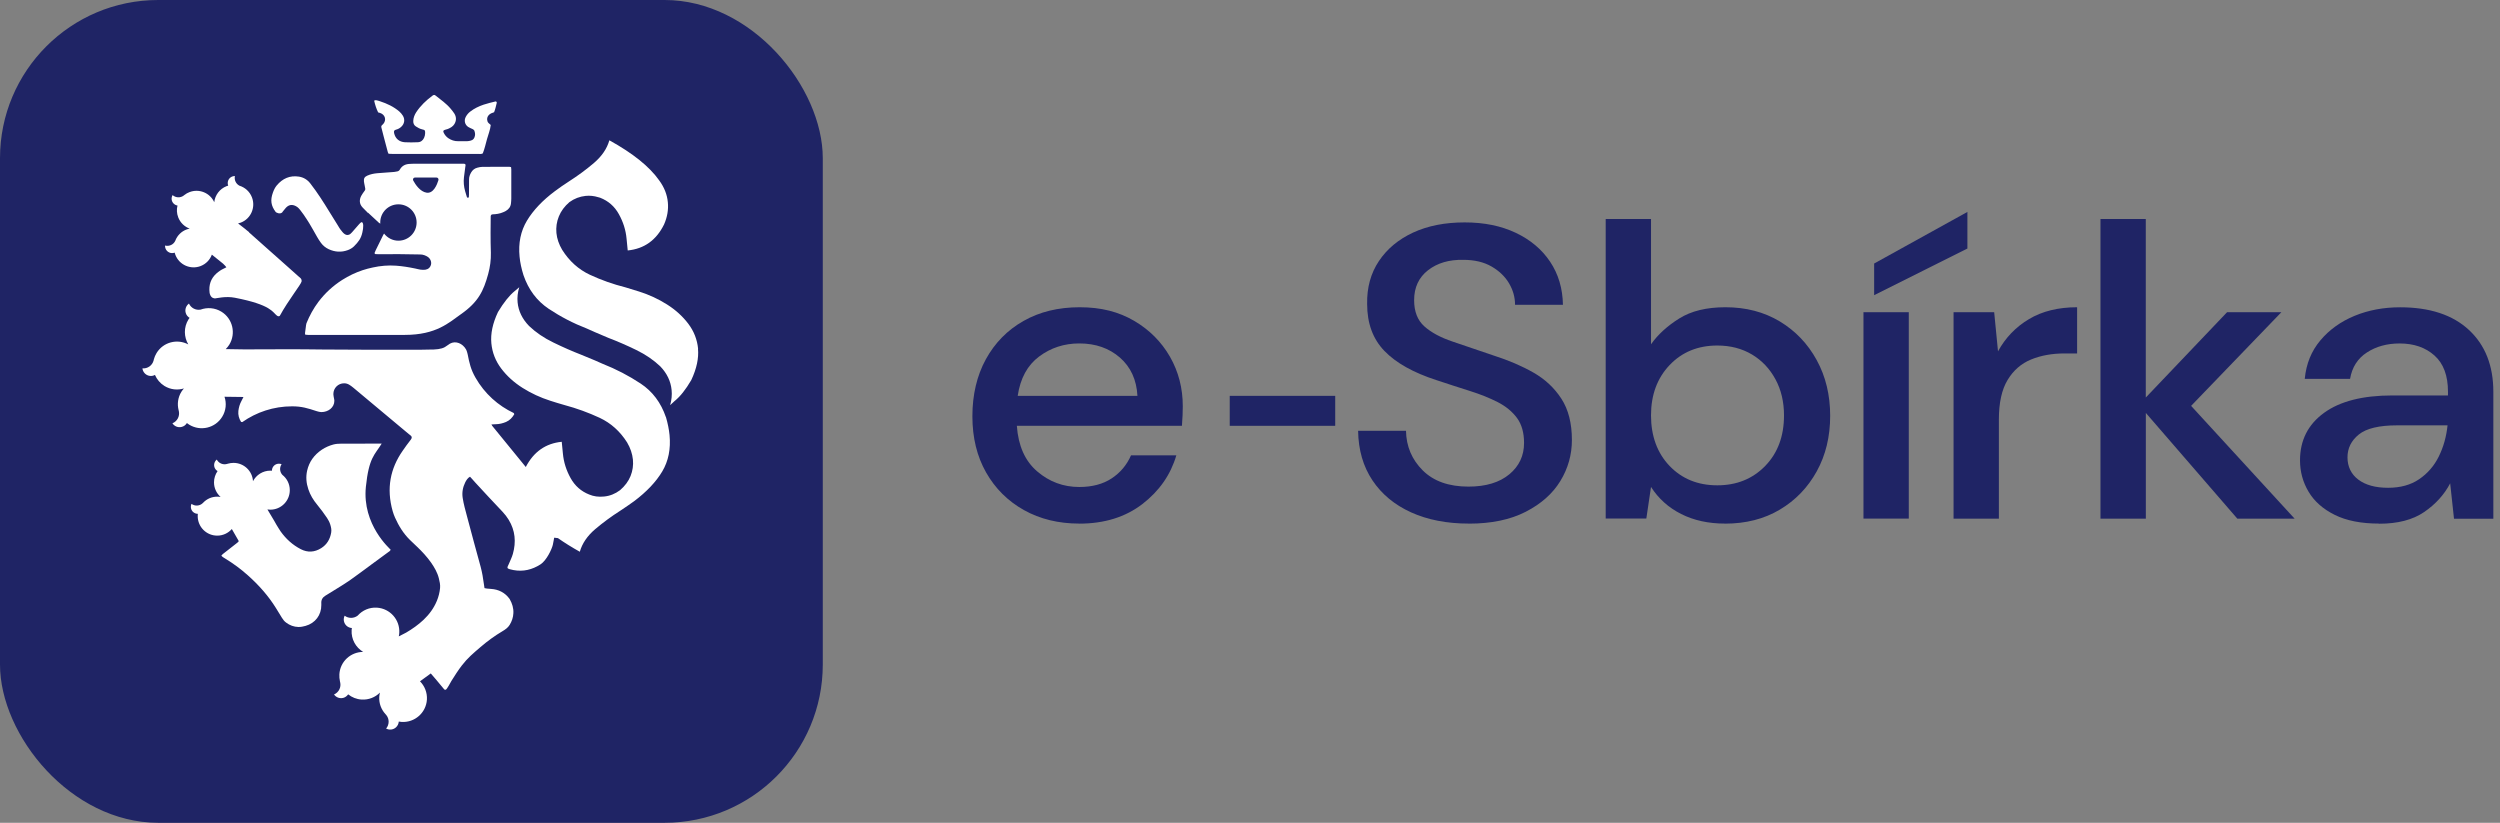 <svg width="158" height="52" viewBox="0 0 158 52" fill="none" xmlns="http://www.w3.org/2000/svg"><rect x="0" y="0" width="158" height="52" fill="#808080" stroke="none"/><script xmlns=""/>
<rect width="52" height="52" rx="10" fill="#1F2465"/>
<g clip-path="url(#clip0_2104_5355)">
<path d="M68.211 33.091C66.895 33.091 65.728 32.805 64.711 32.236C63.694 31.667 62.897 30.873 62.32 29.857C61.743 28.84 61.455 27.657 61.455 26.307C61.455 24.957 61.738 23.74 62.306 22.705C62.875 21.67 63.666 20.863 64.683 20.286C65.701 19.706 66.887 19.418 68.238 19.418C69.59 19.418 70.697 19.704 71.671 20.273C72.644 20.842 73.4 21.602 73.942 22.546C74.483 23.491 74.752 24.537 74.752 25.675C74.752 25.849 74.747 26.04 74.739 26.241C74.731 26.442 74.717 26.667 74.698 26.911H64.265C64.354 28.173 64.781 29.134 65.548 29.79C66.313 30.447 67.202 30.778 68.211 30.778C69.022 30.778 69.702 30.598 70.251 30.238C70.8 29.878 71.211 29.391 71.48 28.779H74.344C73.983 30.008 73.267 31.032 72.196 31.858C71.124 32.681 69.794 33.094 68.208 33.094L68.211 33.091ZM68.211 21.705C67.257 21.705 66.411 21.98 65.671 22.533C64.931 23.086 64.482 23.915 64.319 25.018H71.886C71.831 24.002 71.461 23.195 70.779 22.599C70.093 22.004 69.239 21.705 68.211 21.705Z" fill="#1F2465"/>
<path d="M92.83 33.091C91.443 33.091 90.227 32.855 89.183 32.382C88.138 31.908 87.323 31.233 86.738 30.357C86.153 29.481 85.851 28.438 85.832 27.228H88.859C88.878 28.21 89.229 29.044 89.915 29.727C90.6 30.41 91.563 30.754 92.806 30.754C93.904 30.754 94.764 30.494 95.387 29.978C96.01 29.462 96.32 28.801 96.32 27.993C96.32 27.345 96.17 26.818 95.874 26.416C95.577 26.014 95.172 25.68 94.658 25.415C94.144 25.153 93.554 24.915 92.887 24.706C92.221 24.497 91.519 24.267 90.779 24.023C89.319 23.549 88.225 22.935 87.497 22.181C86.768 21.427 86.403 20.437 86.403 19.209C86.384 18.174 86.632 17.271 87.146 16.501C87.66 15.731 88.38 15.13 89.308 14.699C90.235 14.27 91.321 14.056 92.564 14.056C93.806 14.056 94.865 14.275 95.792 14.712C96.719 15.151 97.446 15.76 97.968 16.541C98.49 17.322 98.759 18.23 98.778 19.262H95.751C95.751 18.788 95.626 18.338 95.373 17.907C95.12 17.478 94.75 17.123 94.266 16.843C93.779 16.562 93.186 16.422 92.482 16.422C91.582 16.403 90.839 16.623 90.252 17.078C89.667 17.533 89.373 18.166 89.373 18.971C89.373 19.691 89.588 20.241 90.021 20.628C90.453 21.014 91.049 21.334 91.805 21.588C92.561 21.842 93.426 22.136 94.4 22.47C95.335 22.769 96.173 23.126 96.913 23.547C97.652 23.968 98.24 24.521 98.683 25.204C99.124 25.887 99.344 26.755 99.344 27.808C99.344 28.737 99.102 29.6 98.615 30.399C98.128 31.198 97.399 31.844 96.426 32.344C95.452 32.845 94.255 33.094 92.83 33.094V33.091Z" fill="#1F2465"/>
<path d="M109.02 33.091C107.975 33.091 107.051 32.89 106.251 32.485C105.449 32.083 104.815 31.511 104.344 30.775L104.048 32.773H101.48V13.841H104.344V21.758C104.777 21.144 105.373 20.601 106.129 20.127C106.885 19.654 107.858 19.418 109.047 19.418C110.344 19.418 111.487 19.717 112.479 20.312C113.469 20.908 114.25 21.723 114.816 22.758C115.384 23.793 115.667 24.968 115.667 26.281C115.667 27.594 115.384 28.766 114.816 29.793C114.247 30.82 113.469 31.625 112.479 32.212C111.489 32.8 110.336 33.094 109.02 33.094V33.091ZM108.533 30.672C109.757 30.672 110.766 30.264 111.56 29.449C112.352 28.634 112.749 27.57 112.749 26.254C112.749 25.397 112.569 24.632 112.207 23.968C111.846 23.301 111.351 22.779 110.722 22.403C110.091 22.028 109.363 21.837 108.533 21.837C107.309 21.837 106.303 22.25 105.519 23.073C104.736 23.896 104.344 24.957 104.344 26.254C104.344 27.551 104.736 28.634 105.519 29.449C106.303 30.264 107.306 30.672 108.533 30.672Z" fill="#1F2465"/>
<path d="M117.771 32.776V19.733H120.635V32.776H117.771ZM118.446 18.653V16.655L124.34 13.394V15.707L118.449 18.653H118.446Z" fill="#1F2465"/>
<path d="M123.465 32.776V19.733H126.032L126.274 22.205C126.742 21.347 127.395 20.667 128.233 20.167C129.07 19.667 130.085 19.418 131.273 19.418V22.337H130.49C129.696 22.337 128.992 22.464 128.369 22.718C127.746 22.973 127.251 23.401 126.884 24.007C126.514 24.613 126.329 25.45 126.329 26.519V32.779H123.465V32.776Z" fill="#1F2465"/>
<path d="M132.75 32.776V13.841H135.614V25.124L140.749 19.733H144.181L138.478 25.651L145.019 32.779H141.399L135.617 26.098V32.779H132.753L132.75 32.776Z" fill="#1F2465"/>
<path d="M150.36 33.091C149.226 33.091 148.288 32.906 147.551 32.538C146.811 32.17 146.262 31.683 145.903 31.079C145.541 30.473 145.361 29.812 145.361 29.094C145.361 27.832 145.864 26.831 146.874 26.096C147.883 25.36 149.324 24.992 151.198 24.992H154.712V24.756C154.712 23.74 154.429 22.978 153.861 22.47C153.292 21.961 152.558 21.707 151.658 21.707C150.864 21.707 150.175 21.895 149.591 22.274C149.006 22.652 148.65 23.208 148.524 23.944H145.661C145.75 22.996 146.079 22.186 146.648 21.512C147.216 20.837 147.937 20.32 148.81 19.96C149.683 19.601 150.643 19.421 151.688 19.421C153.562 19.421 155.011 19.9 156.039 20.855C157.067 21.811 157.579 23.113 157.579 24.762V32.784H155.093L154.851 30.547C154.473 31.267 153.923 31.871 153.203 32.363C152.482 32.855 151.535 33.099 150.366 33.099L150.36 33.091ZM150.929 30.828C151.704 30.828 152.357 30.648 152.887 30.288C153.417 29.928 153.834 29.452 154.13 28.854C154.426 28.258 154.611 27.599 154.685 26.882H151.495C150.36 26.882 149.553 27.075 149.077 27.461C148.598 27.848 148.361 28.329 148.361 28.906C148.361 29.483 148.59 29.97 149.049 30.314C149.509 30.659 150.135 30.828 150.929 30.828Z" fill="#1F2465"/>
<path d="M84.385 25.018H77.719V26.911H84.385V25.018Z" fill="#1F2465"/>
</g>
<path d="M31.225 7.093C31.099 7.135 30.972 7.177 30.88 7.285C30.811 7.369 30.781 7.457 30.788 7.568C30.796 7.652 30.819 7.721 30.88 7.779C30.922 7.817 30.961 7.852 31.015 7.898C30.984 8.208 30.857 8.499 30.777 8.798C30.693 9.101 30.628 9.407 30.512 9.695C30.417 9.748 30.321 9.729 30.229 9.729C29.432 9.729 28.639 9.729 27.842 9.729C26.842 9.729 25.842 9.729 24.838 9.729C24.746 9.729 24.65 9.721 24.558 9.718C24.539 9.675 24.52 9.652 24.512 9.622C24.424 9.296 24.336 8.97 24.252 8.641C24.202 8.449 24.156 8.258 24.106 8.07C24.087 8.005 24.095 7.947 24.152 7.901C24.175 7.882 24.198 7.859 24.221 7.836C24.44 7.583 24.34 7.242 24.022 7.139C23.984 7.127 23.949 7.116 23.899 7.104C23.784 6.871 23.708 6.629 23.646 6.361C23.692 6.346 23.731 6.323 23.765 6.331C23.85 6.346 23.934 6.373 24.014 6.399C24.459 6.545 24.88 6.74 25.237 7.047C25.325 7.124 25.401 7.216 25.463 7.315C25.608 7.557 25.562 7.832 25.352 8.02C25.263 8.101 25.164 8.158 25.045 8.189C24.911 8.219 24.88 8.281 24.907 8.411C24.988 8.775 25.24 8.967 25.589 8.99C25.857 9.009 26.125 8.997 26.394 8.99C26.585 8.986 26.719 8.886 26.8 8.714C26.846 8.618 26.865 8.522 26.869 8.415C26.869 8.235 26.861 8.216 26.685 8.177C26.535 8.143 26.405 8.07 26.283 7.99C26.16 7.913 26.114 7.79 26.118 7.645C26.125 7.442 26.198 7.258 26.305 7.093C26.578 6.679 26.93 6.346 27.325 6.051C27.413 5.986 27.459 5.982 27.539 6.047C27.865 6.308 28.21 6.545 28.482 6.871C28.562 6.967 28.643 7.066 28.712 7.173C28.85 7.392 28.85 7.626 28.716 7.844C28.624 7.997 28.466 8.082 28.306 8.15C28.248 8.173 28.183 8.185 28.125 8.204C28.011 8.239 27.991 8.285 28.045 8.396C28.114 8.534 28.206 8.645 28.332 8.733C28.52 8.859 28.723 8.928 28.953 8.924C29.141 8.924 29.332 8.924 29.52 8.924C29.597 8.924 29.673 8.905 29.75 8.886C29.907 8.852 29.984 8.737 30.014 8.587C30.041 8.465 30.014 8.35 29.972 8.242C29.957 8.208 29.907 8.181 29.869 8.158C29.781 8.112 29.677 8.082 29.593 8.024C29.375 7.882 29.313 7.61 29.44 7.38C29.509 7.254 29.597 7.147 29.712 7.058C29.968 6.855 30.264 6.717 30.566 6.614C30.811 6.53 31.064 6.476 31.317 6.411C31.352 6.403 31.398 6.445 31.394 6.48C31.394 6.488 31.394 6.495 31.394 6.503C31.344 6.702 31.306 6.901 31.225 7.097V7.093Z" fill="white"/>
<path d="M17.844 13.403C17.997 13.235 18.039 13.143 18.146 13.059C18.346 12.905 18.556 12.928 18.786 13.082C18.978 13.208 19.407 13.886 19.549 14.116C19.721 14.396 19.875 14.687 20.039 14.97C20.116 15.101 20.193 15.227 20.285 15.35C20.411 15.522 20.576 15.656 20.771 15.748C21.17 15.932 21.572 15.959 21.986 15.806C22.128 15.752 22.258 15.679 22.369 15.572C22.652 15.289 22.817 15.078 22.901 14.691C22.974 14.4 22.99 14.043 22.855 14.04C22.741 14.04 22.227 14.779 22.078 14.825C21.817 14.947 21.622 14.63 21.568 14.568C21.488 14.484 21.392 14.312 21.331 14.212C21.17 13.959 21.012 13.702 20.855 13.446C20.465 12.809 20.07 12.181 19.61 11.591C19.422 11.35 19.181 11.208 18.89 11.162C18.319 11.074 17.859 11.281 17.491 11.718C17.38 11.852 17.307 12.005 17.25 12.166C17.074 12.649 17.123 13.001 17.426 13.4C17.445 13.426 17.698 13.576 17.855 13.407L17.844 13.403Z" fill="white"/>
<path d="M23.264 13.446C23.487 13.656 23.713 13.867 23.942 14.074C23.965 14.097 24 14.112 24.038 14.131C24.038 14.108 24.031 14.085 24.031 14.062C24.031 13.426 24.544 12.913 25.18 12.913C25.816 12.913 26.33 13.426 26.33 14.062C26.33 14.698 25.816 15.212 25.18 15.212C24.808 15.212 24.483 15.032 24.272 14.76C24.257 14.787 24.238 14.813 24.222 14.844C24.065 15.162 23.908 15.484 23.751 15.802C23.724 15.856 23.701 15.913 23.678 15.97C23.663 16.013 23.69 16.055 23.736 16.059C23.797 16.062 23.858 16.066 23.919 16.066C24.797 16.051 25.671 16.066 26.548 16.082C26.736 16.082 26.897 16.143 27.046 16.243C27.199 16.346 27.284 16.553 27.238 16.729C27.188 16.913 27.058 17.02 26.874 17.047C26.774 17.062 26.671 17.051 26.567 17.04C26.46 17.024 26.352 16.994 26.245 16.971C25.843 16.886 25.437 16.821 25.027 16.791C24.533 16.756 24.042 16.798 23.559 16.905C23.345 16.951 23.13 17.005 22.923 17.074C22.467 17.227 22.038 17.43 21.628 17.691C21.046 18.062 20.544 18.522 20.126 19.074C19.812 19.492 19.563 19.948 19.368 20.43C19.333 20.511 19.303 20.944 19.28 21.028C19.268 21.063 19.283 21.105 19.287 21.147C19.421 21.174 19.544 21.166 19.667 21.166C21.13 21.166 24.563 21.166 25.579 21.166C27.579 21.166 28.372 20.388 29.127 19.86C30.249 19.078 30.563 18.365 30.851 17.327C30.973 16.882 31.035 16.427 31.023 15.967C31.012 15.549 31 15.131 31.004 14.718C31.004 14.396 31.004 14.074 31.012 13.752C31.012 13.691 31 13.63 31.058 13.568C31.123 13.537 31.207 13.545 31.288 13.537C31.529 13.518 31.759 13.449 31.97 13.331C32.161 13.22 32.276 13.062 32.295 12.84C32.303 12.744 32.314 12.649 32.314 12.553C32.314 11.936 32.314 11.319 32.314 10.706C32.314 10.66 32.307 10.614 32.299 10.56C32.257 10.553 32.226 10.541 32.192 10.541C31.625 10.541 31.058 10.541 30.487 10.545C30.379 10.545 30.268 10.572 30.165 10.599C29.996 10.641 29.87 10.744 29.782 10.89C29.697 11.032 29.64 11.185 29.644 11.354C29.644 11.66 29.644 11.97 29.64 12.277C29.64 12.331 29.64 12.388 29.632 12.442C29.628 12.476 29.602 12.507 29.563 12.499C29.54 12.495 29.514 12.472 29.506 12.449C29.468 12.327 29.429 12.2 29.395 12.078C29.314 11.79 29.288 11.499 29.322 11.204C29.349 10.986 29.379 10.771 29.406 10.553C29.414 10.492 29.441 10.434 29.399 10.369C29.337 10.338 29.268 10.35 29.203 10.35C28.165 10.35 27.123 10.35 26.084 10.35C26.031 10.35 25.973 10.357 25.92 10.357C25.64 10.365 25.414 10.461 25.272 10.714C25.234 10.783 25.172 10.825 25.092 10.836C25.031 10.848 24.969 10.859 24.912 10.867C24.556 10.894 24.203 10.921 23.847 10.947C23.628 10.967 23.414 11.009 23.211 11.101C23.042 11.177 22.985 11.273 23 11.457C23.008 11.545 23.031 11.633 23.046 11.718C23.058 11.779 23.069 11.836 23.08 11.898C23.096 11.963 23.08 12.013 23.035 12.07C22.962 12.17 22.889 12.269 22.831 12.377C22.709 12.603 22.69 12.879 22.919 13.116C23.031 13.227 23.138 13.346 23.249 13.453L23.264 13.446ZM26.23 11.22H27.586C27.674 11.22 27.732 11.304 27.709 11.384C27.621 11.675 27.391 12.246 26.958 12.177C26.552 12.112 26.257 11.668 26.115 11.407C26.069 11.323 26.13 11.22 26.226 11.22H26.23Z" fill="white"/>
<path d="M23.437 35.703C23.801 35.434 24.165 35.17 24.529 34.902C24.587 34.86 24.66 34.825 24.69 34.741C24.663 34.699 22.878 33.17 23.123 30.768C23.315 28.898 23.686 28.749 24.123 28.036C24.081 28.032 24.047 28.036 24.02 28.036C23.2 28.036 22.376 28.036 21.556 28.04C21.391 28.04 21.227 28.051 21.069 28.093C20.813 28.162 20.567 28.27 20.341 28.419C19.859 28.745 19.537 29.181 19.41 29.749C19.322 30.143 19.357 30.534 19.487 30.921C19.606 31.285 19.801 31.603 20.043 31.894C20.265 32.162 20.472 32.446 20.667 32.733C20.755 32.864 20.828 33.005 20.874 33.155C20.924 33.32 20.962 33.484 20.931 33.661C20.859 34.078 20.663 34.415 20.296 34.645C19.878 34.906 19.445 34.933 19.008 34.707C18.495 34.442 18.077 34.063 17.74 33.592C17.64 33.454 17.56 33.3 17.468 33.159C17.426 33.093 17.391 33.028 17.357 32.963L17.345 32.944C17.345 32.944 17.345 32.944 17.345 32.94L16.901 32.197C16.958 32.205 17.02 32.212 17.081 32.212C17.763 32.212 18.315 31.66 18.315 30.979C18.315 30.584 18.131 30.235 17.843 30.009C17.675 29.821 17.656 29.546 17.797 29.339C17.629 29.27 17.43 29.308 17.299 29.45C17.223 29.534 17.184 29.645 17.188 29.749C17.154 29.749 17.119 29.745 17.085 29.745C16.61 29.745 16.196 30.017 15.989 30.411C15.951 29.764 15.414 29.254 14.759 29.254C14.636 29.254 14.518 29.273 14.406 29.304C14.406 29.304 14.406 29.304 14.403 29.304C14.387 29.308 14.368 29.316 14.353 29.32C14.096 29.396 13.82 29.277 13.701 29.044C13.56 29.155 13.495 29.35 13.556 29.534C13.59 29.637 13.663 29.722 13.751 29.772C13.61 29.975 13.525 30.22 13.525 30.484C13.525 30.852 13.686 31.182 13.943 31.408C13.874 31.396 13.801 31.389 13.728 31.389C13.383 31.389 13.073 31.53 12.851 31.76C12.851 31.764 12.843 31.768 12.839 31.772C12.832 31.779 12.82 31.791 12.813 31.798C12.617 31.986 12.318 32.002 12.104 31.844C12.027 32.009 12.058 32.212 12.192 32.346C12.28 32.431 12.391 32.473 12.502 32.473C12.498 32.523 12.495 32.569 12.495 32.618C12.495 33.3 13.046 33.852 13.728 33.852C14.096 33.852 14.426 33.691 14.652 33.434L15.085 34.189C15.085 34.212 15.073 34.231 15.054 34.251C15.031 34.274 15.004 34.297 14.977 34.316C14.728 34.511 14.479 34.703 14.234 34.898C14.15 34.967 14.058 35.021 13.989 35.12C14.062 35.205 14.154 35.251 14.238 35.304C14.748 35.615 15.226 35.967 15.671 36.366C16.353 36.975 16.958 37.653 17.441 38.431C17.567 38.634 17.69 38.841 17.817 39.044C17.889 39.163 17.974 39.27 18.085 39.35C18.315 39.523 18.571 39.618 18.863 39.626C19.016 39.626 19.161 39.599 19.307 39.557C19.924 39.389 20.315 38.864 20.307 38.239C20.307 38.205 20.307 38.17 20.307 38.136C20.292 37.925 20.376 37.764 20.556 37.653C20.744 37.538 20.928 37.423 21.115 37.308C21.433 37.109 21.759 36.917 22.07 36.703C22.533 36.377 22.985 36.036 23.445 35.699L23.437 35.703Z" fill="white"/>
<path d="M10.701 15.959C10.812 16.009 10.931 16.005 11.038 15.967C11.049 16.013 11.065 16.062 11.084 16.108C11.329 16.744 12.046 17.059 12.682 16.814C13.027 16.679 13.272 16.411 13.39 16.093L14.099 16.664C14.199 16.76 14.275 16.84 14.306 16.89C14.252 16.921 14.203 16.951 14.145 16.974C13.977 17.051 13.823 17.154 13.685 17.277C13.318 17.603 13.187 18.017 13.245 18.495C13.252 18.549 13.268 18.603 13.291 18.653C13.337 18.756 13.413 18.833 13.532 18.852C13.551 18.852 13.57 18.856 13.59 18.86C13.662 18.86 14.26 18.702 14.843 18.817C17.161 19.266 17.222 19.737 17.506 19.951C17.594 20.017 17.67 19.986 17.689 19.951C18.214 18.986 19.034 17.963 19.061 17.787C19.084 17.61 18.946 17.541 18.896 17.495C18.636 17.262 18.375 17.032 18.115 16.798C17.701 16.43 17.287 16.062 16.873 15.695C16.494 15.357 16.115 15.02 15.735 14.683L15.743 14.672L15.555 14.522C15.555 14.522 15.528 14.495 15.513 14.484L15.046 14.12C15.103 14.108 15.161 14.089 15.218 14.07C15.854 13.825 16.168 13.108 15.923 12.472C15.781 12.104 15.482 11.844 15.134 11.737C14.912 11.622 14.793 11.373 14.846 11.127C14.662 11.124 14.49 11.231 14.421 11.411C14.379 11.518 14.387 11.633 14.421 11.733C14.387 11.744 14.356 11.752 14.322 11.764C13.877 11.936 13.59 12.338 13.54 12.779C13.272 12.189 12.586 11.905 11.973 12.143C11.858 12.185 11.754 12.246 11.662 12.319C11.662 12.319 11.662 12.319 11.659 12.319C11.643 12.331 11.632 12.342 11.617 12.354C11.406 12.518 11.107 12.507 10.908 12.331C10.816 12.488 10.823 12.691 10.95 12.84C11.023 12.925 11.118 12.974 11.218 12.99C11.157 13.227 11.168 13.488 11.264 13.737C11.398 14.082 11.666 14.331 11.988 14.449C11.919 14.465 11.85 14.48 11.781 14.507C11.459 14.63 11.222 14.875 11.095 15.17C11.095 15.174 11.092 15.181 11.092 15.185C11.088 15.197 11.08 15.208 11.076 15.22C10.961 15.465 10.689 15.587 10.432 15.518C10.421 15.698 10.521 15.879 10.697 15.955L10.701 15.959Z" fill="white"/>
<path d="M42.085 26.365C41.771 25.446 41.238 24.737 40.491 24.243C39.744 23.748 38.935 23.327 38.07 22.986L37.583 22.771L36.732 22.419C36.169 22.201 35.583 21.944 34.978 21.649C34.372 21.358 33.859 21.005 33.434 20.599C33.004 20.154 32.767 19.66 32.713 19.112C32.682 18.802 32.717 18.484 32.817 18.154L32.525 18.4C32.184 18.679 31.832 19.12 31.472 19.721C31.135 20.434 30.997 21.093 31.054 21.699C31.112 22.289 31.319 22.817 31.679 23.293C32.035 23.764 32.487 24.174 33.027 24.515C33.568 24.856 34.154 25.128 34.778 25.327C35.069 25.423 35.368 25.511 35.675 25.599C36.449 25.806 37.192 26.078 37.901 26.407C38.61 26.741 39.188 27.258 39.633 27.963C39.844 28.319 39.962 28.68 40.001 29.047C40.035 29.408 39.985 29.752 39.851 30.086C39.717 30.419 39.495 30.714 39.188 30.979C38.878 31.212 38.541 31.346 38.173 31.381C37.828 31.415 37.518 31.373 37.238 31.254C36.725 31.051 36.334 30.706 36.062 30.216C35.79 29.726 35.625 29.212 35.575 28.664L35.502 27.921C34.487 28.021 33.728 28.553 33.23 29.515C32.568 28.706 31.82 27.791 31.108 26.913L31.058 26.825C31.158 26.817 31.253 26.81 31.345 26.81C31.567 26.806 31.778 26.752 31.981 26.668C32.215 26.568 32.38 26.392 32.502 26.178C32.495 26.151 32.483 26.128 32.472 26.105C31.487 25.641 30.629 24.883 30.05 23.867C29.751 23.342 29.667 22.951 29.556 22.392C29.556 22.392 29.51 22.181 29.453 22.082C29.238 21.706 28.801 21.511 28.43 21.722C28.403 21.737 28.384 21.756 28.361 21.771L28.115 21.936C27.889 22.066 27.552 22.097 27.1 22.093C26.79 22.105 26.763 22.093 26.468 22.105C24.69 22.105 21.471 22.105 20.395 22.089C18.747 22.063 17.1 22.078 15.456 22.082L14.268 22.063C14.353 21.978 14.425 21.886 14.491 21.783C14.927 21.07 14.705 20.135 13.992 19.698C13.579 19.446 13.096 19.415 12.674 19.568C12.372 19.622 12.069 19.465 11.943 19.185C11.762 19.315 11.671 19.553 11.739 19.779C11.778 19.917 11.87 20.02 11.981 20.089C11.958 20.124 11.931 20.158 11.908 20.193C11.602 20.691 11.621 21.296 11.9 21.768C11.199 21.392 10.318 21.622 9.897 22.308C9.82 22.434 9.762 22.572 9.724 22.706C9.724 22.706 9.724 22.71 9.724 22.714C9.72 22.737 9.713 22.756 9.709 22.779C9.625 23.101 9.326 23.308 9 23.281C9.027 23.503 9.188 23.695 9.418 23.748C9.552 23.779 9.682 23.756 9.793 23.695C9.912 23.974 10.115 24.22 10.391 24.392C10.778 24.63 11.226 24.672 11.625 24.549C11.567 24.614 11.514 24.683 11.464 24.76C11.241 25.12 11.192 25.538 11.287 25.917C11.287 25.925 11.287 25.929 11.291 25.936C11.295 25.952 11.299 25.967 11.303 25.982C11.372 26.308 11.199 26.63 10.897 26.752C11.019 26.94 11.249 27.04 11.479 26.982C11.625 26.948 11.739 26.856 11.812 26.737C11.858 26.775 11.908 26.81 11.958 26.84C12.671 27.277 13.605 27.055 14.042 26.342C14.287 25.948 14.326 25.48 14.188 25.074L15.387 25.09C15.341 25.181 15.303 25.266 15.257 25.346C15.15 25.542 15.092 25.752 15.065 25.971C15.038 26.224 15.107 26.457 15.234 26.664C15.261 26.672 15.287 26.676 15.314 26.676C16.203 26.051 17.288 25.68 18.46 25.68C19.065 25.68 19.445 25.798 19.989 25.978C19.989 25.978 20.196 26.044 20.311 26.044C20.74 26.044 21.131 25.76 21.131 25.331C21.131 25.3 21.127 25.273 21.123 25.247C21.088 25.067 21.081 25.055 21.073 24.955C21.073 24.936 21.069 24.921 21.069 24.902C21.069 24.526 21.372 24.224 21.747 24.224C21.981 24.224 22.131 24.342 22.341 24.511C22.621 24.737 25.46 27.124 25.847 27.442C25.935 27.515 26.115 27.588 25.962 27.787C25.747 28.063 25.64 28.212 25.441 28.5C24.678 29.599 24.403 30.852 24.82 32.316C24.859 32.45 24.908 32.584 24.966 32.714C25.2 33.239 25.498 33.722 25.908 34.124C26.054 34.27 26.203 34.411 26.353 34.549C26.678 34.856 26.981 35.185 27.242 35.553C27.456 35.86 27.644 36.182 27.736 36.553C27.786 36.753 27.832 36.956 27.813 37.163C27.786 37.442 27.717 37.714 27.61 37.975C27.418 38.438 27.127 38.833 26.767 39.174C26.433 39.488 26.062 39.749 25.671 39.979L25.203 40.22C25.219 40.147 25.23 40.078 25.234 40.002C25.284 39.17 24.652 38.458 23.824 38.404C23.345 38.373 22.904 38.572 22.606 38.906C22.364 39.094 22.027 39.097 21.782 38.913C21.682 39.113 21.717 39.362 21.881 39.53C21.981 39.63 22.108 39.684 22.238 39.691C22.23 39.733 22.226 39.776 22.223 39.818C22.188 40.4 22.487 40.921 22.951 41.201C22.161 41.201 21.494 41.814 21.448 42.615C21.441 42.764 21.452 42.91 21.483 43.048C21.483 43.048 21.483 43.051 21.483 43.055C21.487 43.078 21.494 43.097 21.498 43.117C21.575 43.438 21.41 43.76 21.111 43.891C21.238 44.075 21.471 44.166 21.698 44.105C21.828 44.071 21.931 43.986 22.004 43.883C22.238 44.071 22.533 44.193 22.855 44.212C23.303 44.239 23.717 44.067 24.012 43.772C23.993 43.856 23.977 43.944 23.97 44.032C23.943 44.454 24.096 44.841 24.357 45.128C24.36 45.132 24.364 45.136 24.372 45.144C24.384 45.155 24.391 45.166 24.403 45.178C24.617 45.431 24.613 45.795 24.403 46.044C24.598 46.151 24.847 46.128 25.023 45.971C25.134 45.871 25.192 45.737 25.203 45.603C25.261 45.615 25.322 45.623 25.384 45.626C26.215 45.676 26.928 45.044 26.981 44.216C27.008 43.768 26.836 43.354 26.544 43.059L27.226 42.561C27.295 42.626 27.832 43.278 28.043 43.531C28.073 43.569 28.1 43.611 28.173 43.588C28.25 43.565 28.483 43.113 28.529 43.036C28.702 42.749 28.989 42.316 29.184 42.063C29.552 41.584 29.916 41.281 30.372 40.891C30.809 40.515 31.273 40.178 31.771 39.883C31.939 39.783 32.104 39.668 32.211 39.492C32.349 39.266 32.434 39.021 32.445 38.756C32.464 38.442 32.372 38.147 32.219 37.875C32.207 37.86 32.2 37.844 32.188 37.829C31.909 37.454 31.514 37.251 31.039 37.22C30.935 37.212 30.87 37.209 30.771 37.197C30.725 37.193 30.671 37.185 30.621 37.17C30.606 37.074 30.59 36.986 30.579 36.894C30.533 36.538 30.472 36.182 30.38 35.833C30.242 35.32 30.1 34.806 29.958 34.289C29.809 33.741 29.663 33.193 29.518 32.645C29.414 32.254 29.303 31.867 29.242 31.469C29.188 31.124 29.25 30.798 29.399 30.492C29.464 30.362 29.56 30.201 29.705 30.128C29.813 30.235 29.912 30.362 30.012 30.469C30.299 30.772 30.579 31.082 30.863 31.389C31.161 31.71 31.464 32.025 31.763 32.346C31.909 32.503 32.039 32.668 32.15 32.852C32.564 33.53 32.625 34.254 32.414 35.005C32.353 35.228 32.242 35.434 32.154 35.653C32.123 35.73 32.062 35.814 32.073 35.887C32.085 35.959 32.319 36.002 32.449 36.028C33.066 36.143 33.633 36.005 34.154 35.672C34.545 35.423 34.878 34.699 34.939 34.431C34.989 34.212 35.008 34.044 35.024 33.982C35.039 33.982 35.135 33.994 35.261 34.009C35.671 34.297 36.131 34.584 36.644 34.871C36.794 34.343 37.119 33.867 37.617 33.442C38.116 33.021 38.641 32.634 39.196 32.281C39.522 32.067 39.817 31.864 40.081 31.672C40.87 31.078 41.461 30.454 41.855 29.794C42.246 29.136 42.399 28.369 42.315 27.492C42.28 27.139 42.204 26.76 42.085 26.35V26.365Z" fill="white"/>
<path d="M44.12 22.044C44.063 21.461 43.856 20.932 43.5 20.461C43.143 19.99 42.691 19.58 42.151 19.239C41.611 18.898 41.025 18.626 40.396 18.427L39.534 18.162C38.745 17.963 37.998 17.699 37.281 17.365C36.568 17.032 35.982 16.507 35.53 15.79C35.323 15.442 35.201 15.085 35.166 14.729C35.132 14.369 35.181 14.02 35.319 13.679C35.457 13.338 35.679 13.039 35.986 12.775C36.296 12.549 36.641 12.419 37.013 12.38C37.277 12.354 37.545 12.38 37.814 12.465L37.925 12.495C38.446 12.698 38.84 13.043 39.112 13.534C39.385 14.024 39.549 14.538 39.599 15.085L39.672 15.829C40.714 15.725 41.477 15.181 41.967 14.189C42.174 13.718 42.254 13.25 42.208 12.783C42.162 12.292 41.978 11.832 41.66 11.4C41.047 10.53 39.998 9.687 38.511 8.867C38.362 9.396 38.036 9.871 37.542 10.296C37.047 10.718 36.523 11.104 35.971 11.457C35.637 11.672 35.339 11.879 35.074 12.078C34.289 12.664 33.703 13.285 33.304 13.944C32.909 14.603 32.752 15.361 32.837 16.223C32.871 16.591 32.955 16.978 33.082 17.384C33.396 18.304 33.928 19.013 34.676 19.515C35.423 20.013 36.231 20.434 37.097 20.768L37.576 20.982L38.45 21.354C39.013 21.568 39.599 21.821 40.205 22.116C40.81 22.411 41.319 22.76 41.737 23.162C42.155 23.599 42.392 24.097 42.446 24.649C42.477 24.959 42.446 25.277 42.354 25.603L42.634 25.346C42.982 25.067 43.335 24.626 43.687 24.024C44.028 23.3 44.17 22.637 44.113 22.036L44.12 22.044Z" fill="white"/>
<defs>
<clipPath id="clip0_2104_5355">
<rect width="96.121" height="19.697" fill="white" transform="translate(61.455 13.394)"/>
</clipPath>
</defs>
</svg>
